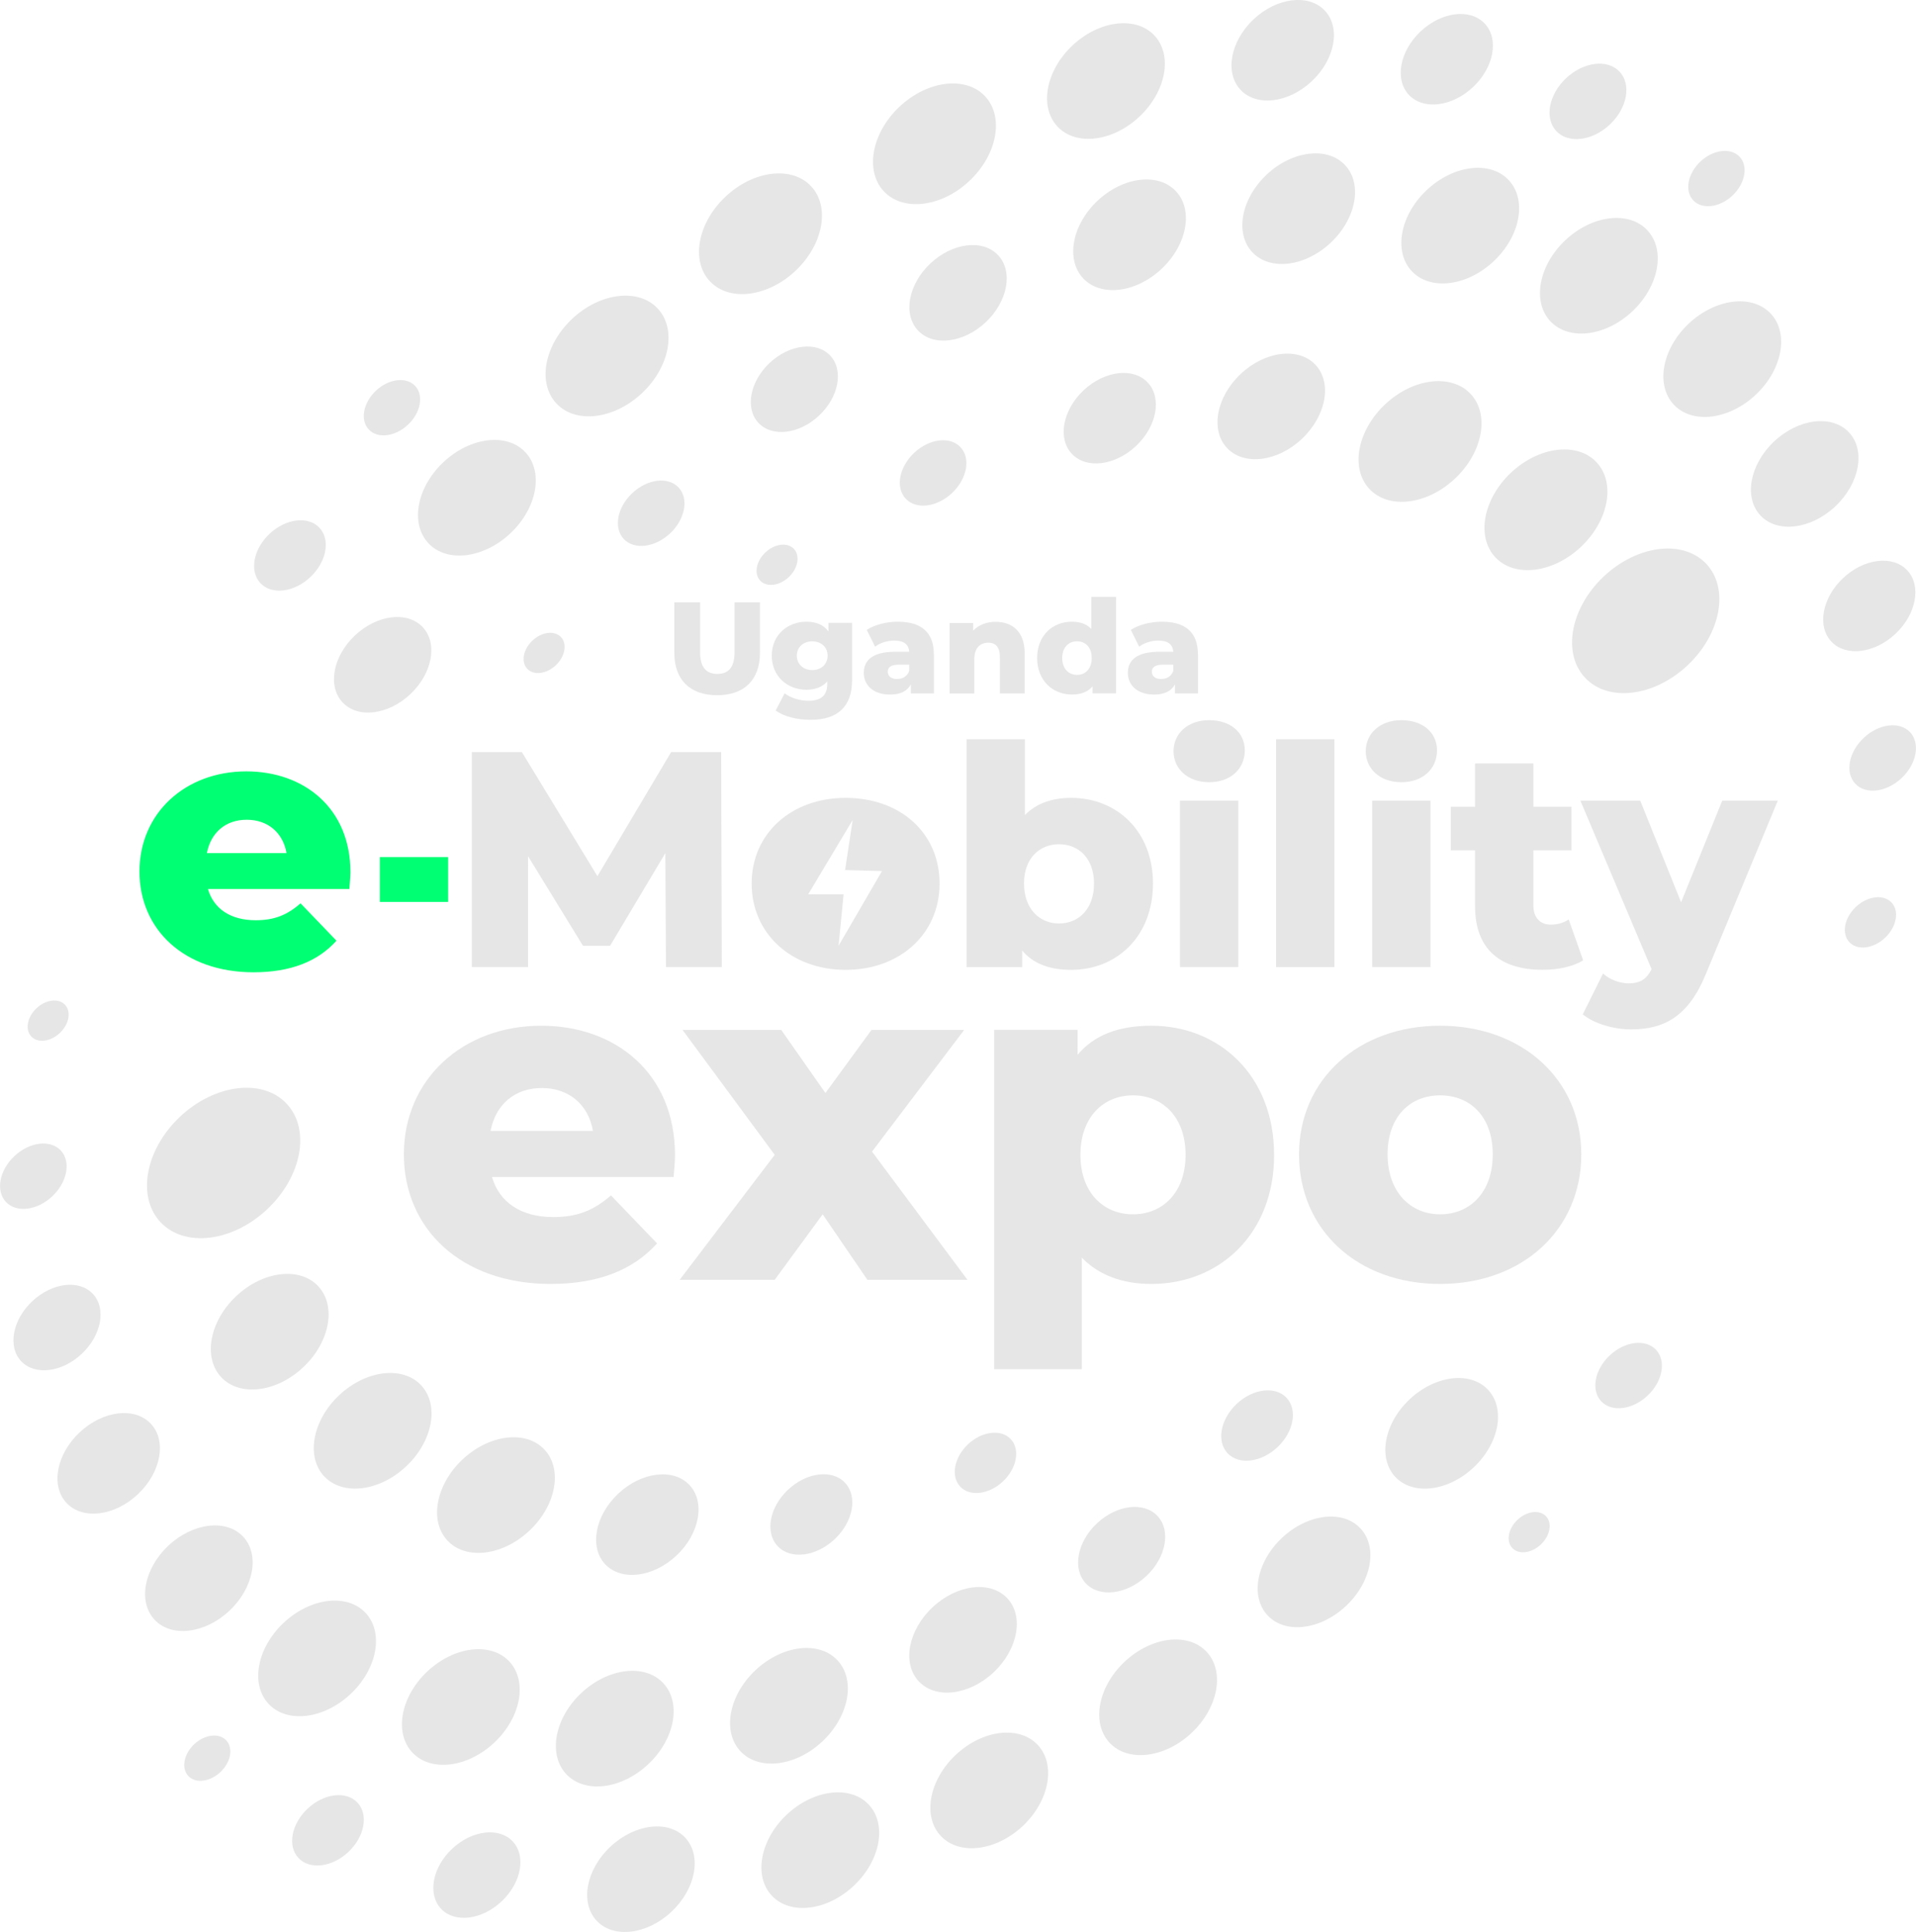 <?xml version="1.0" encoding="UTF-8"?>
<svg id="Layer_2" data-name="Layer 2" xmlns="http://www.w3.org/2000/svg" viewBox="0 0 360.74 363.79">
  <defs>
    <style>
      .cls-1 {
        fill: #e6e6e6;
      }

      .cls-1, .cls-2 {
        stroke-width: 0px;
      }

      .cls-2 {
        fill: #00ff73;
      }
    </style>
  </defs>
  <g id="Layer_1-2" data-name="Layer 1">
    <g>
      <g>
        <path class="cls-2" d="m71.51,161.38h12.86v8.44h-12.86v-8.44Z"/>
        <g>
          <path class="cls-1" d="m125.39,182.08l-.12-21.45-10.41,17.46h-5.09l-10.35-16.88v20.87h-10.58v-40.47h9.42l14.22,23.36,13.88-23.36h9.42l.12,40.47h-10.52Z"/>
          <path class="cls-1" d="m217.08,166.36c0,10-6.88,16.25-15.38,16.25-4.1,0-7.17-1.16-9.25-3.64v3.12h-10.46v-42.9h10.98v14.28c2.14-2.2,5.09-3.24,8.73-3.24,8.5,0,15.38,6.19,15.38,16.13Zm-11.1,0c0-4.74-2.89-7.4-6.59-7.4s-6.59,2.66-6.59,7.4,2.89,7.52,6.59,7.52,6.59-2.72,6.59-7.52Z"/>
          <path class="cls-1" d="m220.95,141.44c0-3.3,2.66-5.84,6.71-5.84s6.71,2.37,6.71,5.67c0,3.47-2.66,6.01-6.71,6.01s-6.71-2.54-6.71-5.84Zm1.21,9.31h10.98v31.33h-10.98v-31.33Z"/>
          <path class="cls-1" d="m240.26,139.19h10.98v42.9h-10.98v-42.9Z"/>
          <path class="cls-1" d="m257.14,141.44c0-3.3,2.66-5.84,6.71-5.84s6.71,2.37,6.71,5.67c0,3.47-2.66,6.01-6.71,6.01s-6.71-2.54-6.71-5.84Zm1.21,9.31h10.98v31.33h-10.98v-31.33Z"/>
          <path class="cls-1" d="m298.07,180.81c-1.91,1.21-4.74,1.79-7.63,1.79-8.04,0-12.72-3.93-12.72-11.97v-10.52h-4.57v-8.21h4.57v-8.15h10.98v8.15h7.17v8.21h-7.17v10.41c0,2.31,1.33,3.58,3.3,3.58,1.21,0,2.43-.35,3.35-.98l2.72,7.69Z"/>
          <path class="cls-1" d="m334.72,150.75l-13.53,32.61c-3.3,8.09-7.92,10.46-14.11,10.46-3.3,0-7-1.1-9.08-2.83l3.82-7.69c1.27,1.16,3.12,1.85,4.86,1.85,2.14,0,3.35-.81,4.28-2.66l-13.41-31.74h11.27l7.69,19.14,7.75-19.14h10.46Z"/>
          <path class="cls-1" d="m159.21,150.23c-10.23,0-17.69,6.71-17.69,16.13s7.46,16.25,17.69,16.25,17.69-6.76,17.69-16.25-7.34-16.13-17.69-16.13Zm-1.33,27.87l.95-9.71h-6.67l8.38-14-1.43,9.43,6.95.19-8.19,14.09Z"/>
        </g>
        <path class="cls-2" d="m65.77,167.39h-26.62c1.08,3.72,4.26,5.88,8.99,5.88,3.58,0,5.95-1.01,8.45-3.18l6.76,7.03c-3.51,3.92-8.65,5.95-15.61,5.95-13.04,0-21.48-8.04-21.48-18.98s8.58-18.85,20.13-18.85c10.81,0,19.59,6.89,19.59,18.99,0,.95-.14,2.16-.2,3.18Zm-26.82-6.76h15c-.68-3.85-3.51-6.28-7.5-6.28s-6.76,2.43-7.5,6.28Z"/>
      </g>
      <ellipse class="cls-1" cx="54.59" cy="104.59" rx="7.62" ry="5.6" transform="translate(-56.83 65.79) rotate(-43.24)"/>
      <ellipse class="cls-1" cx="73.79" cy="76.77" rx="5.99" ry="4.4" transform="translate(-32.55 71.39) rotate(-43.24)"/>
      <g>
        <ellipse class="cls-1" cx="72.04" cy="125.18" rx="10.35" ry="7.6" transform="translate(-66.19 83.33) rotate(-43.24)"/>
        <ellipse class="cls-1" cx="89.78" cy="93.72" rx="12.52" ry="9.2" transform="translate(-39.82 86.95) rotate(-43.24)"/>
        <ellipse class="cls-1" cx="114.3" cy="67.03" rx="13.07" ry="9.6" transform="translate(-14.89 96.5) rotate(-43.24)"/>
        <ellipse class="cls-1" cx="143.18" cy="44.02" rx="13.07" ry="9.6" transform="translate(8.72 110.03) rotate(-43.24)"/>
        <ellipse class="cls-1" cx="175.94" cy="27.09" rx="13.07" ry="9.6" transform="translate(29.21 127.87) rotate(-43.24)"/>
        <ellipse class="cls-1" cx="208.23" cy="15.26" rx="12.52" ry="9.2" transform="translate(46.08 146.79) rotate(-43.24)"/>
        <ellipse class="cls-1" cx="241.51" cy="9.47" rx="10.89" ry="8" transform="translate(59.08 168.01) rotate(-43.24)"/>
        <ellipse class="cls-1" cx="272.41" cy="11.16" rx="9.8" ry="7.2" transform="translate(66.31 189.64) rotate(-43.24)"/>
        <ellipse class="cls-1" cx="298.99" cy="19.1" rx="8.17" ry="6" transform="translate(68.08 210) rotate(-43.24)"/>
        <ellipse class="cls-1" cx="323.17" cy="33.63" rx="5.99" ry="4.4" transform="translate(64.7 230.51) rotate(-43.24)"/>
      </g>
      <g>
        <ellipse class="cls-1" cx="70.16" cy="269.41" rx="12.52" ry="9.2" transform="translate(-165.51 121.2) rotate(-43.24)"/>
        <ellipse class="cls-1" cx="50.78" cy="250.75" rx="12.52" ry="9.2" transform="translate(-157.99 102.86) rotate(-43.24)"/>
        <ellipse class="cls-1" cx="42.1" cy="218.98" rx="16.29" ry="11.97" transform="translate(-138.58 88.29) rotate(-43.24)"/>
        <ellipse class="cls-1" cx="93.37" cy="281.51" rx="12.52" ry="9.2" transform="translate(-167.49 140.39) rotate(-43.24)"/>
        <ellipse class="cls-1" cx="121.87" cy="287.08" rx="10.89" ry="8" transform="translate(-163.57 161.42) rotate(-43.24)"/>
        <ellipse class="cls-1" cx="152.75" cy="285.16" rx="8.71" ry="6.4" transform="translate(-153.87 182.06) rotate(-43.24)"/>
        <ellipse class="cls-1" cx="185.54" cy="275.45" rx="6.53" ry="4.8" transform="translate(-138.32 201.88) rotate(-43.24)"/>
      </g>
      <g>
        <ellipse class="cls-1" cx="148.54" cy="321.19" rx="12.52" ry="9.2" transform="translate(-179.7 188.95) rotate(-43.24)"/>
        <ellipse class="cls-1" cx="115.74" cy="325.49" rx="12.52" ry="9.2" transform="translate(-191.55 167.65) rotate(-43.24)"/>
        <ellipse class="cls-1" cx="86.76" cy="321.42" rx="12.52" ry="9.2" transform="translate(-196.63 146.69) rotate(-43.24)"/>
        <ellipse class="cls-1" cx="59.7" cy="312.27" rx="12.52" ry="9.2" transform="translate(-197.71 125.67) rotate(-43.24)"/>
        <ellipse class="cls-1" cx="37.44" cy="297.17" rx="11.43" ry="8.4" transform="translate(-193.41 106.32) rotate(-43.24)"/>
        <ellipse class="cls-1" cx="20.46" cy="275.54" rx="10.89" ry="8" transform="translate(-183.2 88.82) rotate(-43.24)"/>
        <ellipse class="cls-1" cx="10.72" cy="249.97" rx="9.26" ry="6.8" transform="translate(-168.32 75.2) rotate(-43.24)"/>
        <ellipse class="cls-1" cx="6.27" cy="221.47" rx="7.08" ry="5.2" transform="translate(-150.01 64.42) rotate(-43.24)"/>
        <ellipse class="cls-1" cx="9.06" cy="192.18" rx="4.36" ry="3.2" transform="translate(-129.19 58.38) rotate(-43.24)"/>
        <ellipse class="cls-1" cx="181.32" cy="308.78" rx="11.43" ry="8.4" transform="translate(-162.3 208.03) rotate(-43.24)"/>
        <ellipse class="cls-1" cx="211.18" cy="291.8" rx="9.26" ry="6.8" transform="translate(-142.56 223.88) rotate(-43.24)"/>
        <ellipse class="cls-1" cx="236.68" cy="268.43" rx="7.62" ry="5.6" transform="translate(-119.63 235) rotate(-43.24)"/>
      </g>
      <g>
        <ellipse class="cls-1" cx="271.43" cy="269.89" rx="11.98" ry="8.8" transform="translate(-111.19 259.21) rotate(-43.24)"/>
        <ellipse class="cls-1" cx="247.4" cy="295.98" rx="11.98" ry="8.8" transform="translate(-135.59 249.83) rotate(-43.24)"/>
        <ellipse class="cls-1" cx="218.04" cy="319.59" rx="12.52" ry="9.2" transform="translate(-159.73 236.13) rotate(-43.24)"/>
        <ellipse class="cls-1" cx="186.25" cy="337.13" rx="12.52" ry="9.2" transform="translate(-180.38 219.11) rotate(-43.24)"/>
        <ellipse class="cls-1" cx="154.43" cy="348.37" rx="12.52" ry="9.2" transform="translate(-196.71 200.37) rotate(-43.24)"/>
        <ellipse class="cls-1" cx="120.67" cy="353.85" rx="11.43" ry="8.4" transform="translate(-209.64 178.72) rotate(-43.24)"/>
        <ellipse class="cls-1" cx="89.77" cy="353.06" rx="9.26" ry="6.8" transform="translate(-217.48 157.35) rotate(-43.24)"/>
        <ellipse class="cls-1" cx="61.75" cy="344.64" rx="7.62" ry="5.6" transform="translate(-219.33 135.86) rotate(-43.24)"/>
        <ellipse class="cls-1" cx="39.01" cy="331.05" rx="4.9" ry="3.6" transform="translate(-216.18 116.6) rotate(-43.24)"/>
      </g>
      <ellipse class="cls-1" cx="306.63" cy="259.01" rx="7.08" ry="5.2" transform="translate(-94.18 280.37) rotate(-43.24)"/>
      <ellipse class="cls-1" cx="287.91" cy="288.5" rx="4.36" ry="3.2" transform="translate(-119.47 275.55) rotate(-43.24)"/>
      <g>
        <ellipse class="cls-1" cx="212.68" cy="44.21" rx="11.98" ry="8.8" transform="translate(27.45 157.7) rotate(-43.24)"/>
        <ellipse class="cls-1" cx="244.52" cy="39.3" rx="11.98" ry="8.8" transform="translate(39.46 178.17) rotate(-43.24)"/>
        <ellipse class="cls-1" cx="274.94" cy="42.49" rx="12.52" ry="9.2" transform="translate(45.53 199.88) rotate(-43.24)"/>
        <ellipse class="cls-1" cx="301.04" cy="51.93" rx="12.52" ry="9.2" transform="translate(46.15 220.32) rotate(-43.24)"/>
        <ellipse class="cls-1" cx="324.27" cy="67.64" rx="12.52" ry="9.2" transform="translate(41.7 240.49) rotate(-43.24)"/>
        <ellipse class="cls-1" cx="339.79" cy="89.25" rx="11.43" ry="8.4" transform="translate(31.11 256.99) rotate(-43.24)"/>
        <ellipse class="cls-1" cx="351.95" cy="114.11" rx="9.8" ry="7.2" transform="translate(17.38 272.07) rotate(-43.24)"/>
        <ellipse class="cls-1" cx="354.47" cy="142.73" rx="7.08" ry="5.2" transform="translate(-1.54 281.57) rotate(-43.24)"/>
        <ellipse class="cls-1" cx="352.17" cy="173.68" rx="5.45" ry="4" transform="translate(-23.37 288.4) rotate(-43.24)"/>
        <ellipse class="cls-1" cx="180.38" cy="55.14" rx="10.35" ry="7.6" transform="translate(11.2 138.54) rotate(-43.24)"/>
        <ellipse class="cls-1" cx="149.56" cy="73.3" rx="9.26" ry="6.8" transform="translate(-9.61 122.35) rotate(-43.24)"/>
        <ellipse class="cls-1" cx="122.61" cy="96.64" rx="7.08" ry="5.2" transform="translate(-32.92 110.23) rotate(-43.24)"/>
        <ellipse class="cls-1" cx="102.44" cy="122.95" rx="4.36" ry="3.2" transform="translate(-56.41 103.55) rotate(-43.24)"/>
      </g>
      <g>
        <ellipse class="cls-1" cx="175.68" cy="89.06" rx="7.08" ry="5.2" transform="translate(-13.31 144.52) rotate(-43.24)"/>
        <ellipse class="cls-1" cx="208.95" cy="78.75" rx="9.8" ry="7.2" transform="translate(2.78 164.51) rotate(-43.24)"/>
        <ellipse class="cls-1" cx="239.35" cy="76.53" rx="11.43" ry="8.4" transform="translate(12.56 184.74) rotate(-43.24)"/>
        <ellipse class="cls-1" cx="267.37" cy="83.14" rx="13.07" ry="9.6" transform="translate(15.63 205.72) rotate(-43.24)"/>
        <ellipse class="cls-1" cx="291.07" cy="96" rx="13.07" ry="9.6" transform="translate(13.26 225.45) rotate(-43.24)"/>
        <ellipse class="cls-1" cx="309.86" cy="116.91" rx="15.66" ry="11.5" transform="translate(4.03 244) rotate(-43.24)"/>
        <ellipse class="cls-1" cx="146.3" cy="106.35" rx="4.36" ry="3.2" transform="translate(-33.13 129.09) rotate(-43.24)"/>
      </g>
      <g>
        <path class="cls-1" d="m126.84,221.61h-34.21c1.39,4.78,5.47,7.55,11.55,7.55,4.6,0,7.64-1.3,10.85-4.08l8.68,9.03c-4.52,5.04-11.11,7.64-20.06,7.64-16.76,0-27.61-10.33-27.61-24.4s11.03-24.22,25.87-24.22c13.89,0,25.18,8.86,25.18,24.4,0,1.22-.17,2.78-.26,4.08Zm-34.47-8.68h19.27c-.87-4.95-4.52-8.07-9.64-8.07s-8.68,3.13-9.64,8.07Z"/>
        <path class="cls-1" d="m163.31,240.97l-8.42-12.33-9.03,12.33h-17.89l17.89-23.53-17.36-23.53h18.58l8.33,11.89,8.68-11.89h17.45l-17.36,22.92,17.97,24.14h-18.84Z"/>
        <path class="cls-1" d="m239.89,217.44c0,14.93-10.33,24.31-23.1,24.31-5.47,0-9.9-1.65-13.11-4.95v21.01h-16.5v-63.9h15.71v4.69c3.13-3.73,7.73-5.47,13.89-5.47,12.76,0,23.1,9.38,23.1,24.31Zm-16.67,0c0-7.12-4.34-11.2-9.9-11.2s-9.9,4.08-9.9,11.2,4.34,11.2,9.9,11.2,9.9-4.08,9.9-11.2Z"/>
        <path class="cls-1" d="m244.58,217.35c0-14.15,11.2-24.22,26.57-24.22s26.57,10.07,26.57,24.22-11.03,24.4-26.57,24.4-26.57-10.16-26.57-24.4Zm36.47,0c0-7.12-4.25-11.11-9.9-11.11s-9.9,3.99-9.9,11.11,4.34,11.29,9.9,11.29,9.9-4.08,9.9-11.29Z"/>
      </g>
      <g>
        <path class="cls-1" d="m126.96,122.92v-9.5h4.85v9.36c0,2.94,1.22,4.11,3.26,4.11s3.23-1.18,3.23-4.11v-9.36h4.78v9.5c0,5.12-2.99,7.98-8.06,7.98s-8.06-2.87-8.06-7.98Z"/>
        <path class="cls-1" d="m160.42,117.28v10.85c0,5.02-2.84,7.4-7.79,7.4-2.55,0-4.97-.59-6.59-1.74l1.69-3.26c1.1.88,2.91,1.42,4.48,1.42,2.5,0,3.55-1.13,3.55-3.21v-.44c-.91,1.05-2.25,1.57-3.94,1.57-3.53,0-6.51-2.5-6.51-6.42s2.99-6.39,6.51-6.39c1.84,0,3.26.59,4.16,1.84v-1.62h4.43Zm-4.6,6.17c0-1.62-1.22-2.69-2.89-2.69s-2.91,1.08-2.91,2.69,1.25,2.72,2.91,2.72,2.89-1.1,2.89-2.72Z"/>
        <path class="cls-1" d="m175.84,123.19v7.37h-4.34v-1.71c-.66,1.27-1.98,1.93-3.92,1.93-3.18,0-4.95-1.79-4.95-4.09,0-2.45,1.79-3.97,5.9-3.97h2.65c-.07-1.35-.98-2.11-2.82-2.11-1.27,0-2.69.44-3.6,1.15l-1.57-3.16c1.52-1,3.77-1.54,5.85-1.54,4.31,0,6.78,1.91,6.78,6.12Zm-4.65,3.11v-1.15h-2.01c-1.49,0-2.03.54-2.03,1.35s.64,1.35,1.74,1.35c1.03,0,1.93-.49,2.3-1.54Z"/>
        <path class="cls-1" d="m192.91,122.97v7.59h-4.65v-6.83c0-1.91-.83-2.72-2.18-2.72-1.49,0-2.64.93-2.64,3.14v6.42h-4.65v-13.27h4.43v1.45c1.05-1.1,2.55-1.67,4.21-1.67,3.11,0,5.49,1.79,5.49,5.9Z"/>
        <path class="cls-1" d="m210.13,112.38v18.17h-4.43v-1.32c-.88,1.05-2.18,1.54-3.89,1.54-3.62,0-6.54-2.64-6.54-6.88s2.91-6.83,6.54-6.83c1.54,0,2.79.44,3.67,1.37v-6.05h4.65Zm-4.58,11.51c0-2.01-1.2-3.14-2.77-3.14s-2.79,1.13-2.79,3.14,1.2,3.18,2.79,3.18,2.77-1.15,2.77-3.18Z"/>
        <path class="cls-1" d="m225.56,123.19v7.37h-4.34v-1.71c-.66,1.27-1.98,1.93-3.92,1.93-3.18,0-4.95-1.79-4.95-4.09,0-2.45,1.79-3.97,5.9-3.97h2.65c-.07-1.35-.98-2.11-2.82-2.11-1.27,0-2.69.44-3.6,1.15l-1.57-3.16c1.52-1,3.77-1.54,5.85-1.54,4.31,0,6.78,1.91,6.78,6.12Zm-4.65,3.11v-1.15h-2.01c-1.49,0-2.03.54-2.03,1.35s.64,1.35,1.74,1.35c1.03,0,1.93-.49,2.3-1.54Z"/>
      </g>
    </g>
  </g>
</svg>